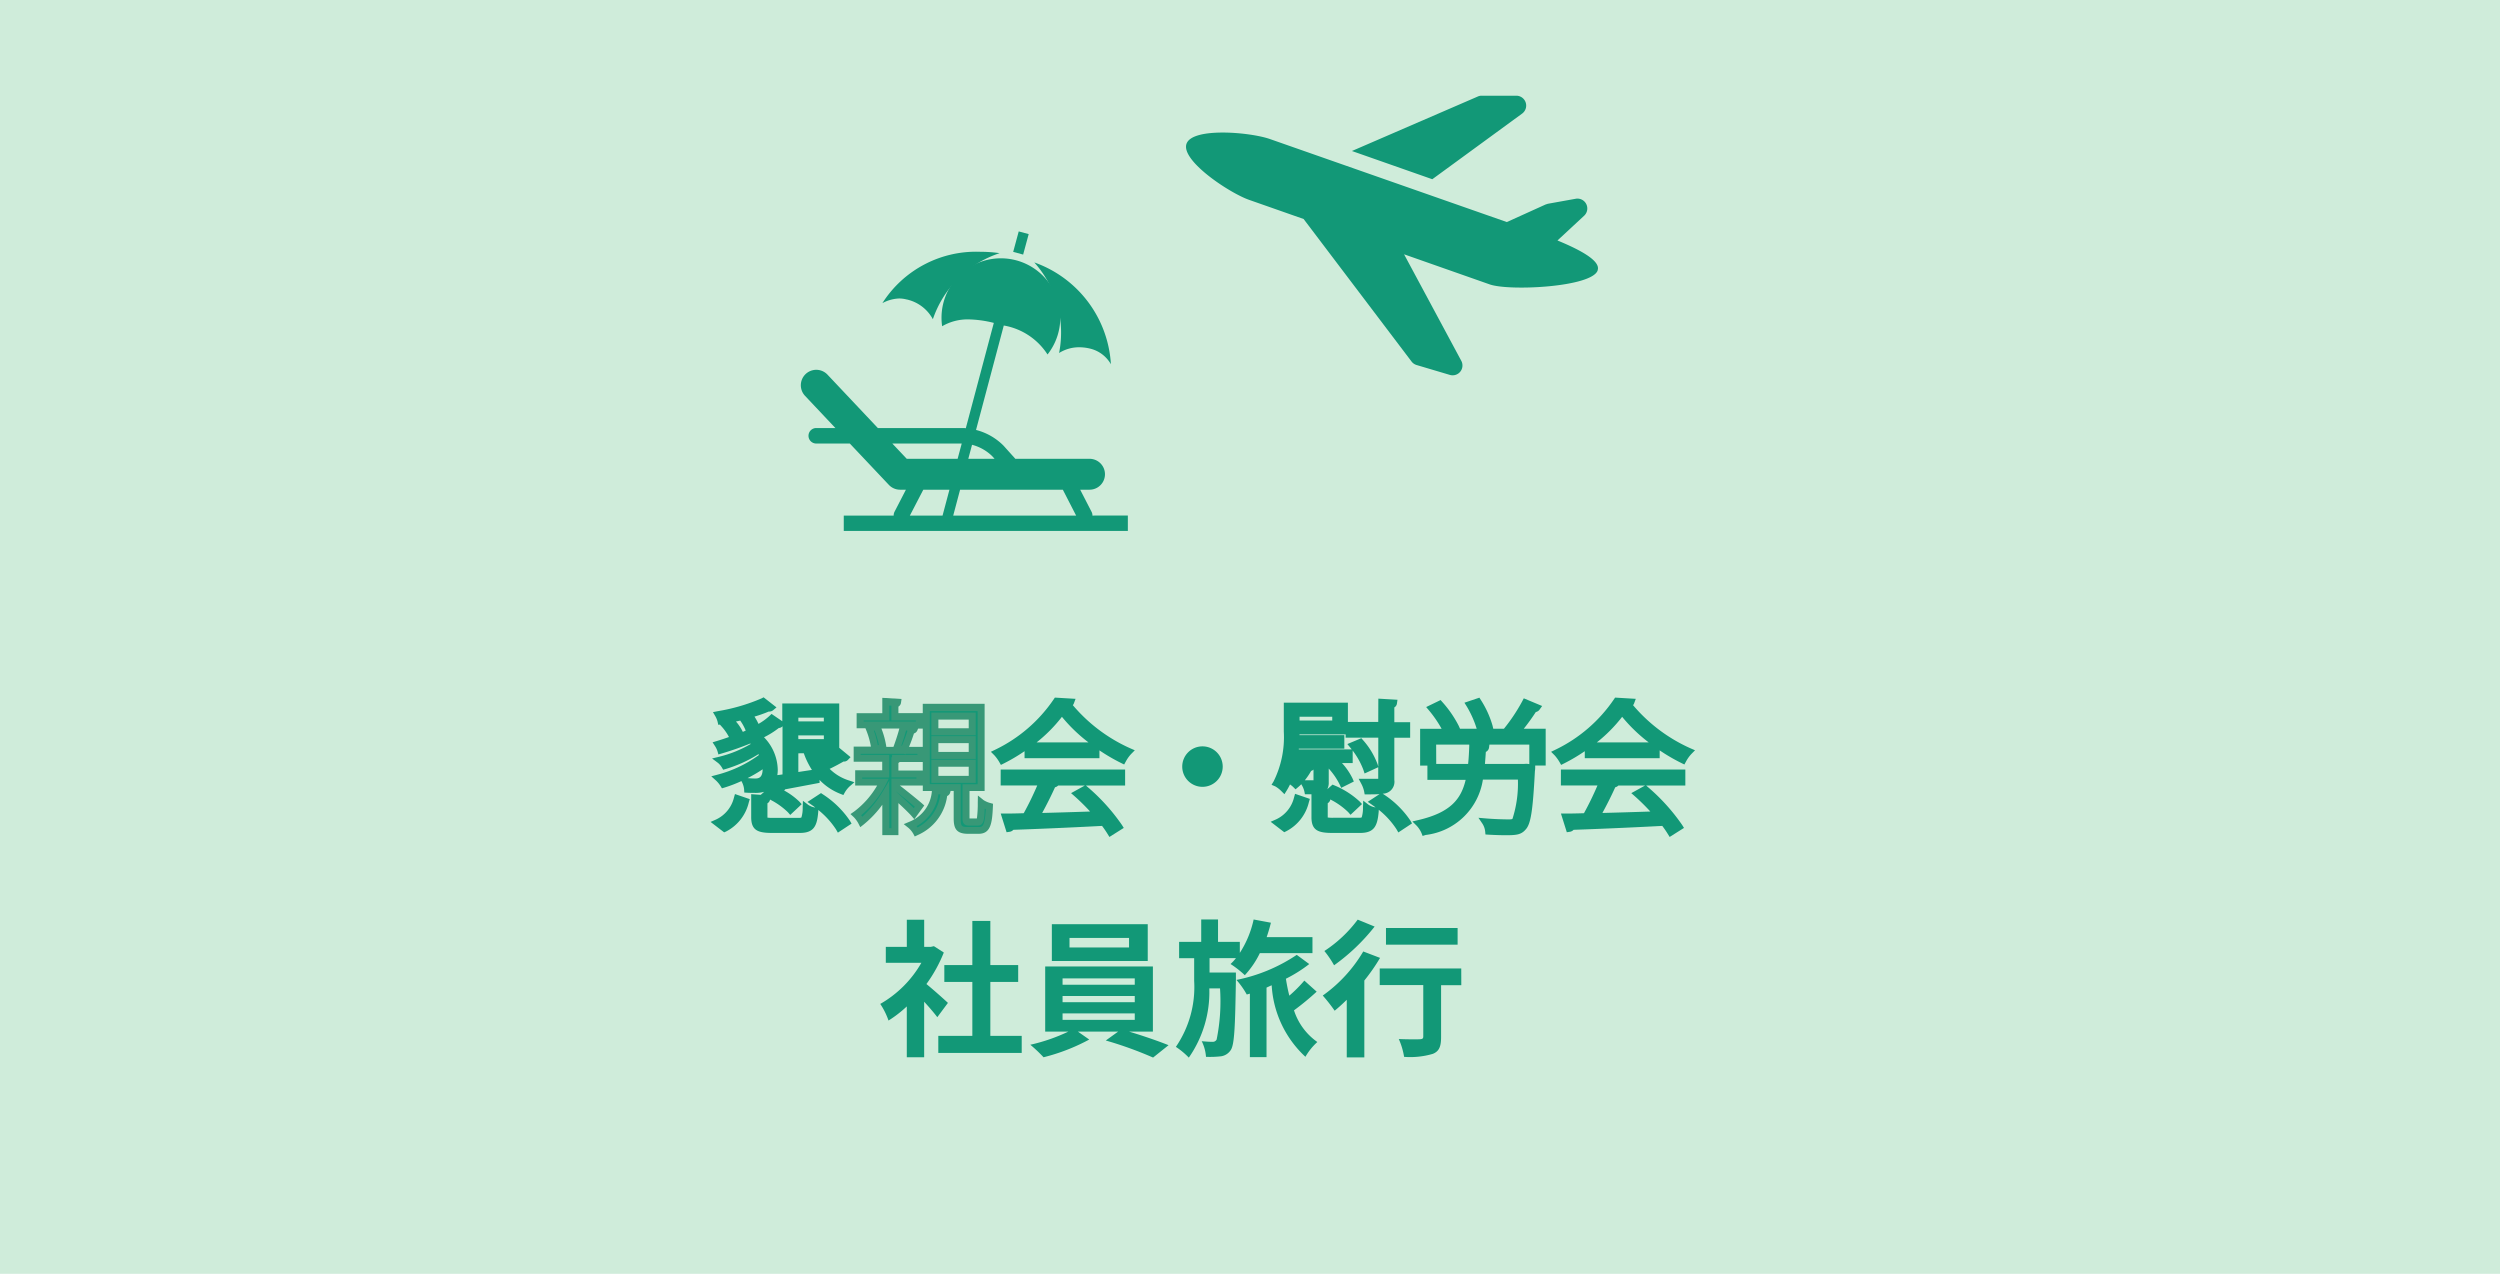 <svg xmlns="http://www.w3.org/2000/svg" width="107.1" height="54.569" viewBox="0 0 107.1 54.569">
  <g id="グループ_270" data-name="グループ 270" transform="translate(-793.993 -2097.254)">
    <rect id="長方形_70" data-name="長方形 70" width="107.1" height="54.569" transform="translate(793.993 2097.254)" fill="#cfecda"/>
    <path id="パス_627" data-name="パス 627" d="M834.147,2140.83c-.133-.177-.348-.429-.563-.662v2.379h-.744v-2.178a4.991,4.991,0,0,1-.783.605,3.093,3.093,0,0,0-.354-.712,4.721,4.721,0,0,0,1.762-1.762h-1.524v-.683h.9v-1.162h.744v1.162h.286l.131-.029.424.272a6.168,6.168,0,0,1-.745,1.35c.3.245.789.682.921.808Zm3.616.8v.731H834.19v-.731h1.458v-2.31h-1.2v-.724h1.2v-1.889h.771v1.889h1.193v.724h-1.193v2.31Z" fill="#129877"/>
    <path id="パス_628" data-name="パス 628" d="M842.362,2141.448c.593.178,1.254.405,1.692.582l-.663.53a16.269,16.269,0,0,0-2.026-.731l.529-.381H840.17l.486.34a8.392,8.392,0,0,1-1.957.759,6.3,6.3,0,0,0-.567-.536,7.679,7.679,0,0,0,1.629-.563h-.992v-2.791h4.614v2.791Zm.8-3.024h-4.108v-1.576h4.108Zm-3.649,1.017h3.093v-.272h-3.093Zm0,.746h3.093v-.265h-3.093Zm0,.757h3.093v-.277h-3.093Zm2.848-3.51h-2.551v.41h2.551Z" fill="#129877"/>
    <path id="パス_629" data-name="パス 629" d="M846.939,2139.214c-.032,2.039-.063,2.791-.22,3.024a.6.6,0,0,1-.41.267,4.265,4.265,0,0,1-.651.024,1.8,1.8,0,0,0-.183-.67c.2.019.36.027.461.027a.184.184,0,0,0,.178-.1,8.228,8.228,0,0,0,.145-2.19H845.8a4.91,4.91,0,0,1-.878,2.967,3.165,3.165,0,0,0-.555-.461,4.535,4.535,0,0,0,.784-2.828v-.971h-.645v-.7h.947v-.958h.72v.958h.934v.473a4.3,4.3,0,0,0,.592-1.431l.74.138c-.051.209-.114.418-.183.619h1.963v.683h-2.254a3.806,3.806,0,0,1-.644.946,4.218,4.218,0,0,0-.612-.479,1.885,1.885,0,0,0,.233-.252H845.81v.617h1.129Zm3.46.523a11.453,11.453,0,0,1-.971.8,2.646,2.646,0,0,0,1,1.357,2.6,2.6,0,0,0-.511.633,4.523,4.523,0,0,1-1.445-3.063c-.076.032-.146.064-.221.1v2.978h-.713v-2.72l-.133.037a3.566,3.566,0,0,0-.442-.625,7.13,7.13,0,0,0,2.583-1.074l.535.394a5.972,5.972,0,0,1-1,.629c.039.248.088.5.147.725a5.83,5.83,0,0,0,.643-.645Z" fill="#129877"/>
    <path id="パス_630" data-name="パス 630" d="M853.115,2138.29a8.141,8.141,0,0,1-.674.97v3.293h-.753v-2.468c-.175.171-.346.328-.518.468a7.2,7.2,0,0,0-.51-.65,6.118,6.118,0,0,0,1.735-1.888Zm-.233-1.342a8.449,8.449,0,0,1-1.737,1.659,4.141,4.141,0,0,0-.416-.612,5.571,5.571,0,0,0,1.428-1.344Zm3.713,2.512h-.866v2.216c0,.4-.075.612-.353.725a3.433,3.433,0,0,1-1.231.129,3.089,3.089,0,0,0-.228-.764c.36.016.777.016.892.01s.157-.025.157-.121v-2.2H853.1v-.713h3.493Zm-.158-1.736h-3.069v-.714h3.069Z" fill="#129877"/>
    <path id="パス_640" data-name="パス 640" d="M859.2,2102.121a.424.424,0,0,0-.249-.767l-1.486,0a.388.388,0,0,0-.164.035l-5.392,2.334,3.444,1.209Zm3.236,6.709c.141-.4-.754-.876-1.721-1.274l1.142-1.06a.423.423,0,0,0-.362-.727l-1.194.215-.1.033-1.655.75-10.139-3.553c-.846-.3-3.333-.517-3.584.2s1.828,2.1,2.676,2.4l2.341.822,4.624,6.106a.421.421,0,0,0,.217.15l1.42.422a.421.421,0,0,0,.495-.6l-2.453-4.566,3.673,1.291c.846.293,4.369.117,4.621-.6" fill="#129877"/>
    <rect id="長方形_84" data-name="長方形 84" width="0.909" height="0.442" transform="matrix(0.261, -0.965, 0.965, 0.261, 837.398, 2108.045)" fill="#129877"/>
    <path id="パス_666" data-name="パス 666" d="M838.965,2112.779" fill="#129877"/>
    <path id="パス_667" data-name="パス 667" d="M834.1,2111.476Z" fill="#129877"/>
    <path id="パス_668" data-name="パス 668" d="M840.793,2119.341a.329.329,0,0,0-.034-.154l-.491-.954h.4a.662.662,0,0,0,0-1.324H837.49l-.505-.562a2.549,2.549,0,0,0-1.179-.674l1.189-4.474a2.791,2.791,0,0,1,1.874,1.241,2.544,2.544,0,1,0-4.515-1.21,2.163,2.163,0,0,1,1.128-.293,4.78,4.78,0,0,1,1.086.15l-1.2,4.513a.921.921,0,0,0-.093-.009H831.6l-2.157-2.287a.661.661,0,1,0-.962.908l1.3,1.379h-.82a.332.332,0,0,0,0,.664H830.4l1.672,1.771a.661.661,0,0,0,.48.207h.25l-.492.954a.339.339,0,0,0-.032.154H830.14V2120h12.17v-.662Zm-1.268-1.108.569,1.108h-5.265l.294-1.108Zm-3.032-1.443.107.119h-1.125l.16-.6a1.926,1.926,0,0,1,.858.481m-4.273-.535h2.973l-.175.654h-2.18Zm1.327,1.978h1.12l-.295,1.108h-1.4Z" fill="#129877"/>
    <path id="パス_669" data-name="パス 669" d="M839.364,2112.377a1.61,1.61,0,0,1,.857-.246,1.989,1.989,0,0,1,.535.074,1.4,1.4,0,0,1,.828.653,4.936,4.936,0,0,0-3.282-4.362,4.511,4.511,0,0,1,1.062,3.881" fill="#129877"/>
    <path id="パス_670" data-name="パス 670" d="M832.838,2110.083a1.688,1.688,0,0,1,1.119.846,4.5,4.5,0,0,1,2.861-2.83,5.732,5.732,0,0,0-.816-.058,4.759,4.759,0,0,0-4.208,2.2,1.624,1.624,0,0,1,.719-.2,1.274,1.274,0,0,1,.325.044" fill="#129877"/>
    <path id="パス_855" data-name="パス 855" d="M825.923,2131.575a1.723,1.723,0,0,1-.894,1.157l-.311-.239a1.556,1.556,0,0,0,.857-1.038Zm1.481-3.314a.1.1,0,0,1-.1.028,3.842,3.842,0,0,1-.839.511,1.938,1.938,0,0,1,.7,1.426.867.867,0,0,1-.246.671.763.763,0,0,1-.6.174c-.084,0-.191,0-.287-.006a1.015,1.015,0,0,0-.09-.336,3.528,3.528,0,0,0,.4.026c.275,0,.473-.133.473-.57a1.19,1.19,0,0,0-.024-.252,6.014,6.014,0,0,1-1.793.916,1.4,1.4,0,0,0-.216-.262,5.265,5.265,0,0,0,1.919-.947,2.136,2.136,0,0,0-.155-.289,5.46,5.46,0,0,1-1.488.7.908.908,0,0,0-.2-.236,4.859,4.859,0,0,0,1.541-.666,2.005,2.005,0,0,0-.222-.221,12.275,12.275,0,0,1-1.289.457,1.086,1.086,0,0,0-.12-.248,6.447,6.447,0,0,0,2.308-1.109Zm-.378-.7a.12.12,0,0,1-.114.018,9.911,9.911,0,0,1-2.027.552,1.119,1.119,0,0,0-.108-.265,8.42,8.42,0,0,0,1.919-.563Zm-1.721.587a1.823,1.823,0,0,1,.384.552l-.282.162a2.024,2.024,0,0,0-.372-.576Zm.822-.216a1.944,1.944,0,0,1,.282.535l-.3.137a1.855,1.855,0,0,0-.265-.545Zm.6,4.324c0,.15.053.174.371.174h1.116c.257,0,.3-.072.323-.586a.9.9,0,0,0,.366.142c-.053.649-.18.8-.647.8h-1.182c-.6,0-.749-.1-.749-.522v-.828l.516.037c-.006.043-.036.072-.114.084Zm1.139-.312a3.533,3.533,0,0,0-1.014-.678l.258-.227a3.516,3.516,0,0,1,1.025.653Zm-.336-1.014a.1.1,0,0,1-.072.084l-.174-.407c.114-.011.24-.03.378-.054v-3.016h2.14v1.835h-.935a2.92,2.92,0,0,0,.27.546,7.938,7.938,0,0,0,.761-.486l.319.263c-.025.026-.037.026-.121.026-.21.119-.533.293-.8.414a2.183,2.183,0,0,0,1.008.682,1.268,1.268,0,0,0-.241.3,2.654,2.654,0,0,1-1.529-1.745h-.491v1.127l.905-.138.012.3Zm1.9-3.082h-1.391v.451h1.391Zm-1.39,1.211h1.392v-.461H828.04Zm1.907,3.641a4.071,4.071,0,0,0-1.086-1.1l.312-.2a3.9,3.9,0,0,1,1.109,1.08Z" fill="#129877"/>
    <path id="パス_856" data-name="パス 856" d="M828.256,2132.937h-1.182c-.6,0-.9-.1-.9-.672v-.989l.409.029.149-.131a1.346,1.346,0,0,1-.421.047c-.087,0-.2,0-.3-.006l-.132-.008-.008-.132a.875.875,0,0,0-.075-.279l-.04-.081a5.781,5.781,0,0,1-.724.278l-.111.033-.061-.1a1.262,1.262,0,0,0-.188-.229l-.208-.186.269-.071a5.27,5.27,0,0,0,1.772-.842l-.019-.036a5.657,5.657,0,0,1-1.4.635l-.113.031-.058-.1a.774.774,0,0,0-.162-.19l-.255-.191.309-.075a5.022,5.022,0,0,0,1.346-.546l-.021-.02a12.533,12.533,0,0,1-1.217.426l-.146.043-.041-.146a.96.96,0,0,0-.1-.207l-.108-.167.19-.058q.268-.082.512-.169a2.166,2.166,0,0,0-.305-.439l-.084-.094-.068.012-.032-.14a.976.976,0,0,0-.091-.223l-.106-.182.206-.041a8.046,8.046,0,0,0,1.878-.549l.086-.045.552.432-.142.119a.272.272,0,0,1-.191.059,5.363,5.363,0,0,1-.61.216,2.372,2.372,0,0,1,.172.313,2.544,2.544,0,0,0,.471-.343l.088-.085.46.315v-.763h2.44v1.9l.485.4-.112.117a.234.234,0,0,1-.19.072c-.125.07-.357.2-.594.313a2.047,2.047,0,0,0,.806.49l.254.083-.2.174a1.123,1.123,0,0,0-.208.259l-.064.115-.122-.048a2.505,2.505,0,0,1-.9-.6l.005.126-1.476.278a.232.232,0,0,1-.045.049,3,3,0,0,1,.653.478l.1.109-.491.46-.1-.114a3.11,3.11,0,0,0-.766-.543.226.226,0,0,1-.111.16v.6q0,.008,0,.013a1.4,1.4,0,0,0,.221.011h1.116c.107,0,.115-.014.12-.024a1.336,1.336,0,0,0,.053-.417l.01-.292.231.178a.751.751,0,0,0,.3.113h0c-.051-.04-.1-.078-.154-.113l-.182-.127.58-.38.082.055a4.04,4.04,0,0,1,1.156,1.13l.071.122-.586.388-.08-.139a3.554,3.554,0,0,0-.76-.833l0,.057C829,2132.635,828.868,2132.937,828.256,2132.937Zm-1.781-1.339v.667c0,.271,0,.372.6.372h1.182c.312,0,.429-.026.485-.531l-.067-.022c-.028.321-.111.5-.461.5H827.1c-.256,0-.521,0-.521-.324v-.654Zm2.649.014a4.4,4.4,0,0,1,.868.881l.084-.056a4.063,4.063,0,0,0-.9-.857Zm-2-.378a3.828,3.828,0,0,1,.75.5l.046-.043a3.719,3.719,0,0,0-.778-.477Zm.771-2.009h.75l.034.1a2.531,2.531,0,0,0,1.328,1.6l.039-.052a2.34,2.34,0,0,1-.863-.647l-.127-.152.009,0-.049-.076a3.056,3.056,0,0,1-.284-.574l-.077-.2h1v-1.535h-1.84v2.992l-.124.022-.188.031.021.048,1.281-.241v0l-.912.139Zm-1.735,1.695h.157c.266,0,.37-.019.5-.135l0,0a.732.732,0,0,0,.192-.556,1.768,1.768,0,0,0-.57-1.246c.023.024.045.049.067.074l.075.087,0,0,.026.039h0l.059.093a2.272,2.272,0,0,1,.166.309l.041.094.008-.007.05.234a1.324,1.324,0,0,1,.027.283c0,.595-.339.72-.623.72-.057,0-.121,0-.186-.006Zm-1.108-.255.006.008c.164-.054.334-.12.5-.194C825.388,2130.548,825.217,2130.611,825.047,2130.665Zm.974-.077c.156.016.279.017.316.017.153,0,.316-.031.323-.395A6,6,0,0,1,826.021,2130.588Zm.7-1.747a2.054,2.054,0,0,1,.586,1.386,1.455,1.455,0,0,1-.018.233c.065-.007.138-.016.222-.03v-2.064a.229.229,0,0,1-.159.076A3.771,3.771,0,0,1,826.722,2128.84Zm1.468.685v.8l.582-.089a3.4,3.4,0,0,1-.348-.714Zm-1.109-1.3a3.866,3.866,0,0,1-.8.5l.117-.054a3.978,3.978,0,0,0,.716-.418Zm-1.564-.062a1.932,1.932,0,0,1,.294.444l.124-.054a1.986,1.986,0,0,0-.214-.4l-.021-.03Zm1.162-.677a5.528,5.528,0,0,1-.831.291,7.321,7.321,0,0,0,.861-.267Zm-1.667,5.425-.582-.447.227-.1a1.4,1.4,0,0,0,.775-.942l.043-.152.634.218-.041.138a1.889,1.889,0,0,1-.973,1.249Zm-.019-.393.053.041a1.51,1.51,0,0,0,.69-.886l-.064-.022A1.7,1.7,0,0,1,824.992,2132.514Zm4.59-3.3H827.89V2127.7h1.691Zm-1.392-.3h1.092v-.161H828.19Zm0-.76h1.091V2128h-1.091Z" fill="#129877"/>
    <path id="パス_857" data-name="パス 857" d="M832.331,2130.94c.246.18.9.707,1.056.846l-.235.324c-.15-.175-.533-.529-.821-.787v1.56h-.39v-1.644a4.68,4.68,0,0,1-1.038,1.224,1.305,1.305,0,0,0-.233-.312,3.992,3.992,0,0,0,1.157-1.391h-1.044v-.353h1.158v-.666h-1.223v-.348h2.728v.348H832.36v0h.084c-.006.043-.035.068-.113.08v.582H833.4v.353h-1.073Zm1.048-2.98v.348h-2.535v-.348h1.1v-.648l.5.03c-.006.042-.035.071-.113.084v.534Zm-1.828.408a3.351,3.351,0,0,1,.264.9l-.341.084a3.474,3.474,0,0,0-.247-.916Zm1.607.108c-.017.042-.059.06-.126.06a6.558,6.558,0,0,1-.317.845l-.3-.1a8.174,8.174,0,0,0,.287-.928Zm1.4,2.691c-.011.043-.048.066-.115.072a2.03,2.03,0,0,1-1.193,1.656,1.143,1.143,0,0,0-.246-.294,1.714,1.714,0,0,0,1.068-1.487Zm.821,1.147c0,.132.018.155.132.155h.36c.126,0,.15-.09.162-.822a1.122,1.122,0,0,0,.348.157c-.036.827-.132,1.025-.462,1.025h-.456c-.378,0-.462-.114-.462-.515v-1.321h-1.325v-3.435h2.35v3.435h-.647Zm-1.332-3.719h1.6v-.671h-1.6Zm0,1.013h1.6v-.677h-1.6Zm0,1.026h1.6v-.69h-1.6Z" fill="#129877"/>
    <path id="パス_858" data-name="パス 858" d="M833.181,2133.089l-.066-.123a1.012,1.012,0,0,0-.206-.247l-.2-.159.238-.1a1.531,1.531,0,0,0,.968-1.32h-.389v-.233h-.983c.3.23.811.645.946.764l.1.09-.427.588-.124-.144c-.089-.1-.29-.3-.557-.546v1.371h-.69v-1.3a4.475,4.475,0,0,1-.8.847l-.144.113-.083-.164a1.166,1.166,0,0,0-.2-.27l-.137-.127.154-.106a3.711,3.711,0,0,0,.989-1.117h-.941v-.653h1.158v-.366h-1.223v-.648h.739a3.427,3.427,0,0,0-.217-.743l-.018-.042h-.377v-.648h1.1v-.657l.824.049-.023.161a.228.228,0,0,1-.111.167v.28h1.043v-.4h2.65v3.735h-.647v1.176h.316a4.933,4.933,0,0,0,.038-.675l.005-.308.239.193a.979.979,0,0,0,.295.129l.114.032-.005.118c-.031.706-.09,1.168-.612,1.168h-.456c-.512,0-.612-.244-.612-.665v-1.171h-.132l-.016.062a.23.23,0,0,1-.132.156,2.136,2.136,0,0,1-1.261,1.672Zm-1.09-.356h.09v-2.123h1.073v-.053h-1.073v-.861l.029,0v-.1l.15,0h.936v-.048H832.8l-.011.024-.069-.024h-1.857v.048h1.223v.966h-1.158v.053h1.138l-.11.218a4.292,4.292,0,0,1-1.07,1.345c.016.021.032.042.048.064a4.756,4.756,0,0,0,.873-1.075l.279-.465Zm1.166-.086c.015.019.03.037.044.056a1.858,1.858,0,0,0,.977-1.416l-.084-.009A1.818,1.818,0,0,1,833.257,2132.647Zm.567-1.8h1.325v1.471c0,.343.039.365.312.365h.456c.157,0,.264,0,.307-.768l-.047-.018c-.013.51-.049.726-.307.726h-.36c-.248,0-.282-.154-.282-.3v-1.471h.647v-3.135h-2.05Zm-1.449.318.056.05c.156.139.491.443.706.663l.047-.064C832.987,2131.646,832.616,2131.346,832.375,2131.161Zm.106-.9h1.043v-.366h-.99a.227.227,0,0,1-.053.041Zm.458-1.014h.585v-.785h-.2l-.03.074a.235.235,0,0,1-.148.136C833.092,2128.849,833.015,2129.06,832.939,2129.243Zm-.977,0h.305l.007-.018c.079-.212.182-.52.247-.768h-.768A3.574,3.574,0,0,1,831.963,2129.243Zm.645-.057.026.009c.084-.2.176-.445.236-.643l-.06-.016C832.757,2128.741,832.679,2128.985,832.608,2129.186Zm-1.177-.638a3.873,3.873,0,0,1,.168.623l.046-.011a3.418,3.418,0,0,0-.182-.618Zm-.437-.39h2.235v-.048h-1.048v-.633l-.09-.005v.639h-1.1Zm4.8,2.626h-1.9v-.99h1.9Zm-1.6-.3h1.3v-.39h-1.3Zm1.6-.726h-1.9v-.977h1.9Zm-1.6-.3h1.3v-.377h-1.3Zm1.6-.713h-1.9v-.971h1.9Zm-1.6-.3h1.3v-.371h-1.3Z" fill="#389877"/>
    <path id="パス_859" data-name="パス 859" d="M839.86,2127.329a.154.154,0,0,1-.126.091,6.864,6.864,0,0,0,2.615,2.026,1.72,1.72,0,0,0-.258.361,7.522,7.522,0,0,1-2.609-2.1,7.117,7.117,0,0,1-2.548,2.121,1.824,1.824,0,0,0-.235-.322,6.458,6.458,0,0,0,2.568-2.213Zm-2.848,3.425v-.384h5.031v.384h-2.885l.072.024c-.019.043-.066.06-.144.066a15.517,15.517,0,0,1-.707,1.391c.8-.018,1.726-.047,2.639-.078a9.858,9.858,0,0,0-.882-.9l.341-.187a8.275,8.275,0,0,1,1.452,1.6l-.36.227a4.236,4.236,0,0,0-.294-.419c-1.457.078-3.005.143-3.964.174a.1.1,0,0,1-.095.084l-.151-.48c.252,0,.546-.006.876-.018a12.937,12.937,0,0,0,.713-1.487Zm1.025-1.548h2.908v.379h-2.908Z" fill="#129877"/>
    <path id="パス_860" data-name="パス 860" d="M839.184,2127.139l.886.053-.07.19a.272.272,0,0,1-.047.081,6.9,6.9,0,0,0,2.455,1.846l.2.087-.154.156a1.576,1.576,0,0,0-.233.327l-.069.126-.129-.063a7.919,7.919,0,0,1-.93-.542v.335h-3.208v-.3a7.7,7.7,0,0,1-.886.524l-.127.064-.07-.123a1.712,1.712,0,0,0-.211-.29l-.149-.149.19-.092a6.356,6.356,0,0,0,2.5-2.154Zm.286.318-.122-.007a6.628,6.628,0,0,1-2.414,2.108c.019.025.037.051.053.076a7.6,7.6,0,0,0,.9-.562v-.014h.02a6.162,6.162,0,0,0,1.451-1.432Zm.11.007-.092-.006.116.164a7.32,7.32,0,0,0,2.429,1.989c.024-.038.049-.074.074-.109a6.955,6.955,0,0,1-2.5-1.994Zm1.041,1.593a6.8,6.8,0,0,1-1.135-1.094,6.352,6.352,0,0,1-1.083,1.094Zm.174.3h-2.608v.079h2.608Zm-3.933.864h5.331v.684h-1.68l.062.054a8.436,8.436,0,0,1,1.482,1.637l.078.126-.614.387-.08-.129a4.165,4.165,0,0,0-.236-.344c-1.512.08-2.967.139-3.8.167a.264.264,0,0,1-.163.085l-.127.019-.251-.8h.2c.228,0,.492-.005.786-.015a13.059,13.059,0,0,0,.579-1.19h-1.568Zm5.031.3h-4.731v.084h4.731Zm-2.967.314-.126-.042-.007.017a13.037,13.037,0,0,1-.722,1.506l-.041.073-.084,0c-.247.009-.474.015-.677.017l.031.1h.006c.833-.027,2.37-.089,3.961-.174l.077,0,.048.06c.078.1.151.2.223.306l.1-.066a8.569,8.569,0,0,0-1.263-1.375l-.064.035c.294.274.558.563.738.77l.207.238-.315.011c-1.109.038-1.948.063-2.641.078l-.267.006.134-.231C838.476,2131.768,838.733,2131.265,838.926,2130.834Zm1.544.07h-1.145a.275.275,0,0,1-.135.076c-.159.353-.359.751-.55,1.1.567-.014,1.232-.034,2.053-.061a8.947,8.947,0,0,0-.655-.647l-.161-.141Z" fill="#129877"/>
    <path id="パス_861" data-name="パス 861" d="M846.124,2130.095a.618.618,0,1,1-.618-.618.616.616,0,0,1,.618.618" fill="#129877"/>
    <path id="パス_862" data-name="パス 862" d="M845.506,2130.962a.867.867,0,1,1,.868-.867A.868.868,0,0,1,845.506,2130.962Zm0-1.235a.367.367,0,1,0,.368.368A.368.368,0,0,0,845.506,2129.727Z" fill="#129877"/>
    <path id="パス_863" data-name="パス 863" d="M849.516,2128.565a5.077,5.077,0,0,1-.523,2.477,1.377,1.377,0,0,0-.306-.228,4.369,4.369,0,0,0,.457-2.213v-1.084h2.446v1.048Zm.407,3.01a1.723,1.723,0,0,1-.894,1.157l-.311-.239a1.556,1.556,0,0,0,.857-1.038Zm.252-1.486c-.012.035-.048.053-.108.053a2.461,2.461,0,0,1-.564.726,1.1,1.1,0,0,0-.228-.168,1.961,1.961,0,0,0,.527-.73Zm.594-.293v.971c0,.324-.121.365-.75.365a1.068,1.068,0,0,0-.114-.3h.438c.059-.006.072-.018.072-.065v-.971h-.942v-.289h2.321v.289Zm.449-1.986h-1.7v.461h1.7Zm.217,1.367h-1.667v-.281h1.667Zm-.708,3.082c0,.15.053.174.371.174h1.116c.257,0,.3-.072.323-.586a.9.9,0,0,0,.366.142c-.053.649-.18.8-.647.8h-1.182c-.6,0-.749-.1-.749-.522v-.828l.516.037c-.006.043-.036.072-.114.084Zm.383-1.217a3.516,3.516,0,0,1,1.025.653l-.269.252a3.533,3.533,0,0,0-1.014-.678Zm.2-1.068a2.719,2.719,0,0,1,.491.69l-.276.138a3.149,3.149,0,0,0-.486-.713Zm2.266.7c0,.43-.21.461-.989.461a1.411,1.411,0,0,0-.132-.365c.293,0,.551,0,.635,0s.1-.023.1-.107v-1.955h-1.4v-.366h1.4v-1l.5.029c-.006.042-.036.071-.114.078v.893h.678v.366h-.678Zm-1.3-1.613a3.144,3.144,0,0,1,.594.982l-.323.145a3.55,3.55,0,0,0-.582-1Zm1.674,3.645a4.071,4.071,0,0,0-1.086-1.1l.312-.2a3.9,3.9,0,0,1,1.109,1.08Z" fill="#129877"/>
    <path id="パス_864" data-name="パス 864" d="M853.041,2127.184l.82.048-.023.161a.226.226,0,0,1-.112.167v.633h.678v.666h-.678v1.812a.508.508,0,0,1-.5.584l.031.021a4.04,4.04,0,0,1,1.156,1.13l.071.122-.586.388-.08-.139a3.552,3.552,0,0,0-.76-.833l0,.057c-.052.634-.184.936-.8.936h-1.182c-.6,0-.9-.1-.9-.672v-.984h-.281l-.023-.122a.919.919,0,0,0-.1-.253l-.032-.056a1.709,1.709,0,0,1-.146.134l-.1.085-.1-.1a1.028,1.028,0,0,0-.137-.109,2.585,2.585,0,0,1-.139.256l-.1.161-.134-.134a1.285,1.285,0,0,0-.258-.2l-.161-.068.091-.149a4.261,4.261,0,0,0,.435-2.135v-1.234h2.746v.826h1.3Zm.384.323-.084,0v.991h-1.4v.066h1.4v2.1a.232.232,0,0,1-.245.257h-.414c.007.021.014.042.02.062.722-.005.722-.066.722-.311v-2.112h.678v-.066h-.678Zm-4.059.16h-.072v.934a4.779,4.779,0,0,1-.4,2.16l.063.048a3.944,3.944,0,0,0,.37-1.382v-.069h.007q.036-.369.036-.792Zm1.7.293h-1.4v.161h1.4Zm.576.755h-1.979c0,.01,0,.021,0,.031h1.921v.581h-1.951l0,.03H851.9l-.058-.073-.128-.155.6-.251.071.082a3.26,3.26,0,0,1,.624,1.037l.03.1v-1.24h-1.4Zm1.035,1.245a3.252,3.252,0,0,0-.449-.721l-.029.012a3.942,3.942,0,0,1,.427.732Zm-.226.43-.052-.159a3.282,3.282,0,0,0-.457-.822v.536h-.457a2.752,2.752,0,0,1,.451.66l.055.13-.542.271-.064-.143a2.983,2.983,0,0,0-.46-.673l-.009-.01v.586a.589.589,0,0,1-.064.3l.227-.2.087.037a3.633,3.633,0,0,1,1.075.688l.1.109-.491.46-.1-.114a3.11,3.11,0,0,0-.766-.543.226.226,0,0,1-.111.16v.6q0,.008,0,.013a1.4,1.4,0,0,0,.221.011h1.116c.107,0,.115-.014.12-.024a1.337,1.337,0,0,0,.053-.418l.01-.292.231.178a.751.751,0,0,0,.3.113h0q-.077-.059-.154-.113l-.182-.127.506-.331c-.148.012-.32.012-.513.012h-.126l-.022-.124a1.277,1.277,0,0,0-.116-.32l-.12-.224.254,0c.249,0,.472,0,.585,0v-.495Zm-1.834-.733h-.054v1.11a.193.193,0,0,1-.149.2c.2-.02.2-.074.2-.2Zm-.354,1.025v-.461a.234.234,0,0,1-.1.059,2.936,2.936,0,0,1-.271.4Zm1.65,1.013a3.73,3.73,0,0,0-.778-.477l-.018.016a3.828,3.828,0,0,1,.75.5Zm2.16.743a4.065,4.065,0,0,0-.9-.857l-.048.031a4.4,4.4,0,0,1,.868.881Zm-3.5-.833-.1-.007v.667c0,.271,0,.372.6.372h1.182c.312,0,.429-.026.485-.531l-.067-.022c-.028.321-.111.5-.461.5H851.1c-.256,0-.521,0-.521-.324Zm-1.1-.344.634.218-.041.138a1.889,1.889,0,0,1-.973,1.249l-.083.04-.582-.447.227-.1a1.4,1.4,0,0,0,.775-.942Zm.261.407-.064-.022a1.7,1.7,0,0,1-.678.868l.053.041A1.51,1.51,0,0,0,849.735,2131.669Z" fill="#129877"/>
    <path id="パス_865" data-name="パス 865" d="M859.293,2130.13l.09-.006c.186.024.21.03.234.03a.972.972,0,0,1-.012.132c-.084,1.613-.168,2.213-.366,2.417-.143.168-.3.192-.72.192-.209,0-.48-.007-.75-.024a.915.915,0,0,0-.137-.4c.426.037.851.043.988.043a.36.36,0,0,0,.272-.066c.137-.132.221-.647.288-1.938h-1.787a2.68,2.68,0,0,1-2.364,2.375,1.288,1.288,0,0,0-.233-.359c1.487-.348,1.978-1.008,2.171-2.016h-1.674v-.383h1.727c.037-.276.054-.58.066-.906l.552.037c-.006.047-.054.084-.132.095-.018.272-.036.53-.06.774Zm.54-2.561a.126.126,0,0,1-.126.048,8.236,8.236,0,0,1-.75,1.009h1.109v1.276h-.407v-.9h-4.288v.9h-.39v-1.276h3.7l-.126-.061a7.674,7.674,0,0,0,.8-1.2Zm-4.162-.138a4.64,4.64,0,0,1,.672.978l-.366.186a4.653,4.653,0,0,0-.647-1Zm1.638-.107a4.037,4.037,0,0,1,.485,1.056l-.378.131a4.283,4.283,0,0,0-.461-1.068Z" fill="#129877"/>
    <path id="パス_866" data-name="パス 866" d="M854.938,2133.066l-.048-.123a1.147,1.147,0,0,0-.2-.308l-.191-.19.263-.062c1.379-.323,1.824-.9,2.02-1.72h-1.639v-.611h-.312v-1.576h.921a5.007,5.007,0,0,0-.537-.784l-.125-.148.618-.3.075.085a4.757,4.757,0,0,1,.7,1.016l.057.128h.715a4.388,4.388,0,0,0-.426-.955l-.1-.16.642-.216.063.1a4.143,4.143,0,0,1,.5,1.1l.03.13h.458l.007-.008a7.558,7.558,0,0,0,.779-1.172l.064-.122.786.329-.109.153a.266.266,0,0,1-.162.106,8.61,8.61,0,0,1-.515.714h.938v1.576h-.449v.1a1.069,1.069,0,0,1-.013.146c-.09,1.722-.177,2.265-.4,2.5-.188.219-.4.241-.831.241-.236,0-.513-.009-.759-.024l-.128-.008-.012-.128a.774.774,0,0,0-.112-.326l-.177-.261.314.027c.387.033.795.042.975.042.124,0,.148-.008.17-.026a4.929,4.929,0,0,0,.232-1.678h-1.5a2.814,2.814,0,0,1-2.452,2.371Zm2.959-.337c.208.011.429.017.622.017.427,0,.513-.03.606-.139l.007-.007a6.007,6.007,0,0,0,.323-2.314l-.077-.01-.085.005h-2.013l.016-.165c.023-.234.041-.484.057-.723l-.123-.008c-.011.247-.028.517-.061.766l-.017.13h-1.708v.083h1.705l-.034.178a2.464,2.464,0,0,1-2.06,2.077c.02.031.039.062.056.093a2.507,2.507,0,0,0,2.135-2.224l.022-.124h2.071l-.008.158c-.079,1.519-.178,1.888-.334,2.038l0,0a.5.5,0,0,1-.372.1c-.146,0-.436-.006-.746-.025C857.883,2132.672,857.891,2132.7,857.9,2132.728Zm1.491-2.755.014,0,.107.014v-.836H857.8l-.016.127a.248.248,0,0,1-.138.188c-.011.169-.024.343-.038.513h1.678Zm-3.867.007h1.366c.028-.254.04-.524.049-.761l0-.066h-1.418Zm4.288-.228h.107v-.976h-3.964l-.05.026-.011-.026h-.76v.976h.09v-.9h4.588Zm-1.024-1.24.05.024.009-.01a8.209,8.209,0,0,0,.691-.919l-.122-.051A8.325,8.325,0,0,1,858.785,2128.512Zm-3.22-.864a5.109,5.109,0,0,1,.481.743l.1-.049a4.973,4.973,0,0,0-.51-.727Zm1.61-.121a4.773,4.773,0,0,1,.342.79l.093-.032a4.231,4.231,0,0,0-.367-.781Z" fill="#129877"/>
    <path id="パス_867" data-name="パス 867" d="M863.86,2127.329a.154.154,0,0,1-.126.091,6.864,6.864,0,0,0,2.615,2.026,1.72,1.72,0,0,0-.258.361,7.522,7.522,0,0,1-2.609-2.1,7.117,7.117,0,0,1-2.548,2.121,1.824,1.824,0,0,0-.235-.322,6.458,6.458,0,0,0,2.568-2.213Zm-2.848,3.425v-.384h5.031v.384h-2.885l.072.024c-.019.043-.066.06-.144.066a15.517,15.517,0,0,1-.707,1.391c.8-.018,1.726-.047,2.639-.078a9.858,9.858,0,0,0-.882-.9l.341-.187a8.275,8.275,0,0,1,1.452,1.6l-.36.227a4.236,4.236,0,0,0-.294-.419c-1.457.078-3.005.143-3.964.174a.1.1,0,0,1-.095.084l-.151-.48c.252,0,.546-.006.876-.018a12.937,12.937,0,0,0,.713-1.487Zm1.025-1.548h2.908v.379h-2.908Z" fill="#129877"/>
    <path id="パス_868" data-name="パス 868" d="M863.184,2127.139l.886.053-.07.19a.272.272,0,0,1-.047.081,6.9,6.9,0,0,0,2.455,1.846l.2.087-.154.156a1.576,1.576,0,0,0-.233.327l-.069.126-.129-.063a7.919,7.919,0,0,1-.93-.542v.335h-3.208v-.3a7.7,7.7,0,0,1-.886.524l-.127.064-.07-.123a1.712,1.712,0,0,0-.211-.29l-.149-.149.19-.092a6.356,6.356,0,0,0,2.5-2.154Zm.286.318-.122-.007a6.628,6.628,0,0,1-2.414,2.108c.019.025.037.051.053.076a7.6,7.6,0,0,0,.9-.562v-.014h.02a6.162,6.162,0,0,0,1.451-1.432Zm.11.007-.092-.006.116.164a7.32,7.32,0,0,0,2.429,1.989c.024-.038.049-.074.074-.109a6.955,6.955,0,0,1-2.5-1.994Zm1.041,1.593a6.8,6.8,0,0,1-1.135-1.094,6.352,6.352,0,0,1-1.083,1.094Zm.174.3h-2.608v.079h2.608Zm-3.933.864h5.331v.684h-1.68l.062.054a8.436,8.436,0,0,1,1.482,1.637l.078.126-.614.387-.08-.129a4.165,4.165,0,0,0-.236-.344c-1.512.08-2.967.139-3.8.167a.264.264,0,0,1-.163.085l-.127.019-.251-.8h.2c.228,0,.492-.005.786-.015a13.059,13.059,0,0,0,.579-1.19h-1.568Zm5.031.3h-4.731v.084h4.731Zm-2.967.314-.126-.042-.007.017a13.037,13.037,0,0,1-.722,1.506l-.041.073-.084,0c-.247.009-.474.015-.677.017l.031.1h.006c.833-.027,2.37-.089,3.961-.174l.077,0,.048.06c.078.1.151.2.223.306l.1-.066a8.569,8.569,0,0,0-1.263-1.375l-.064.035c.294.274.558.563.738.77l.207.238-.315.011c-1.109.038-1.948.063-2.641.078l-.267.006.134-.231C862.476,2131.768,862.733,2131.265,862.926,2130.834Zm1.544.07h-1.145a.275.275,0,0,1-.135.076c-.159.353-.359.751-.55,1.1.567-.014,1.232-.034,2.053-.061a8.947,8.947,0,0,0-.655-.647l-.161-.141Z" fill="#129877"/>
  </g>
</svg>
